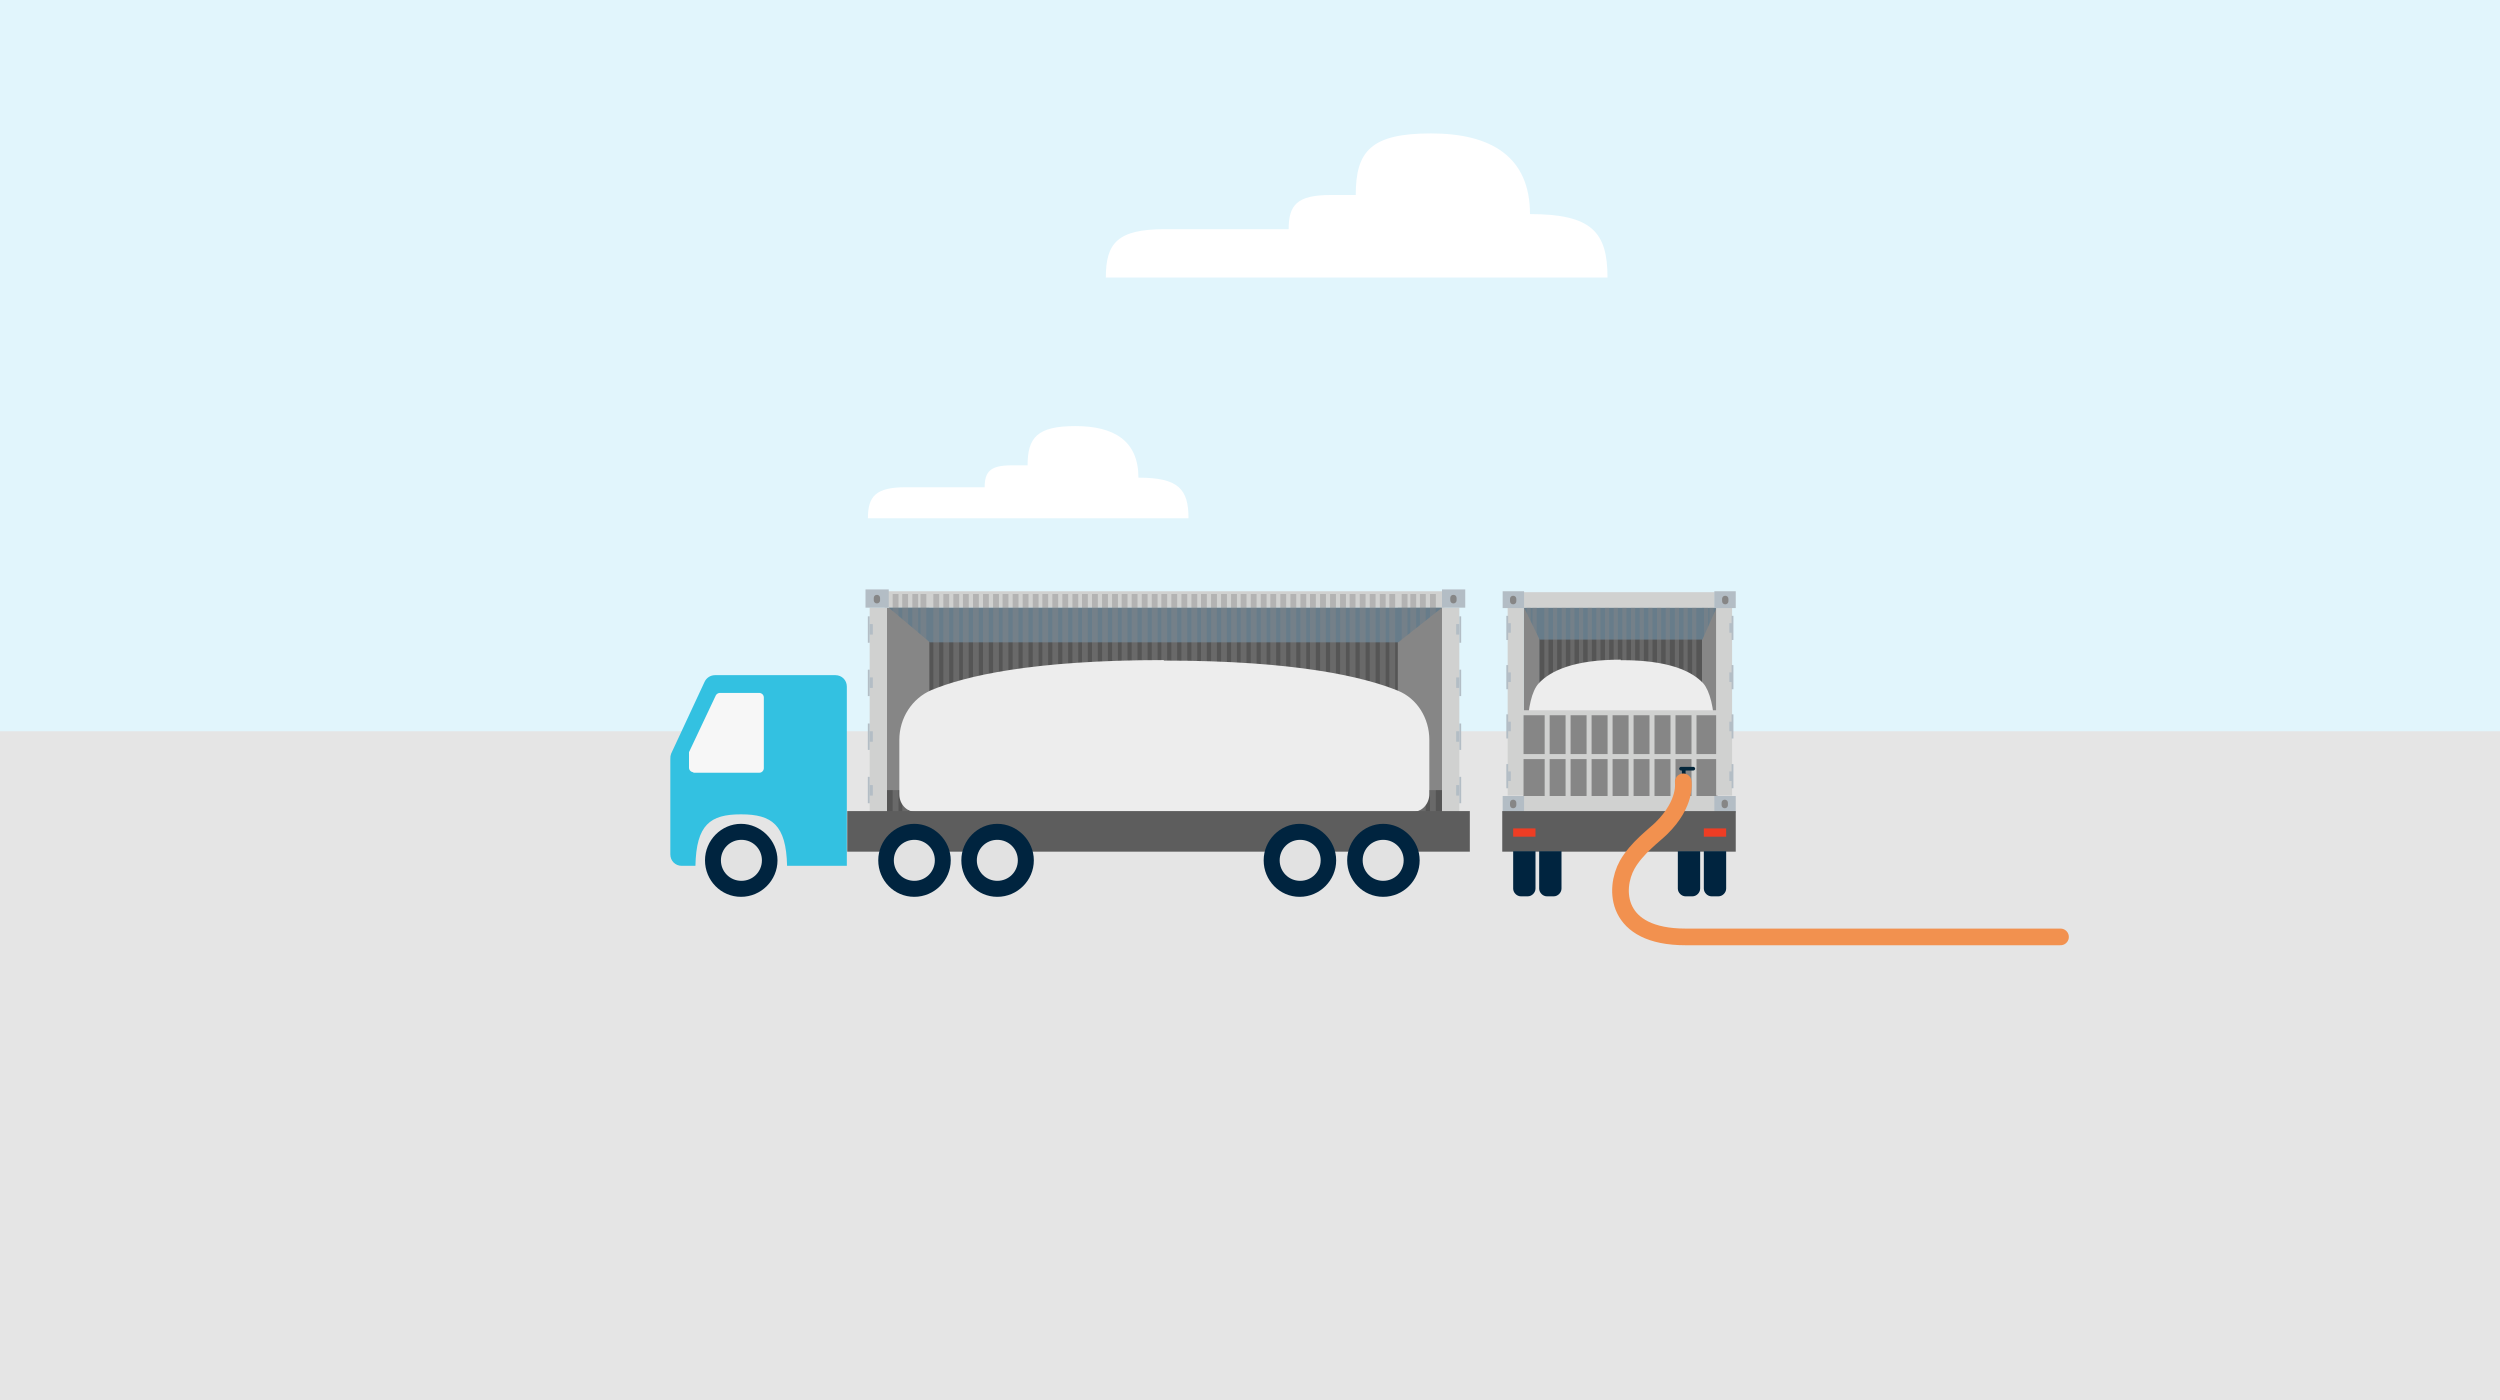 <?xml version="1.0" encoding="UTF-8"?>
<svg xmlns="http://www.w3.org/2000/svg" xmlns:xlink="http://www.w3.org/1999/xlink" version="1.1" viewBox="0 0 300 168">
  <rect x="0" y="0" width="300" height="168" fill="#333333" stroke="none"/>
  <!-- Generator: Adobe Illustrator 29.2.1, SVG Export Plug-In . SVG Version: 2.1.0 Build 116)  -->
  <defs>
    <style>
      .st0, .st1, .st2, .st3 {
        fill: none;
      }

      .st4 {
        fill: #d0d1d0;
      }

      .st5 {
        fill: #677c8a;
      }

      .st6 {
        mix-blend-mode: multiply;
        opacity: .4;
      }

      .st7 {
        fill: #e2e2e2;
      }

      .st1 {
        stroke: #f2914f;
        stroke-linecap: round;
        stroke-width: 2px;
      }

      .st1, .st2, .st3 {
        stroke-miterlimit: 10;
      }

      .st8 {
        fill: #f2914f;
      }

      .st9 {
        fill: #868686;
      }

      .st2 {
        stroke-width: .7px;
      }

      .st2, .st3 {
        stroke: #868686;
      }

      .st3 {
        stroke-width: .5px;
      }

      .st10 {
        fill: #e5e5e5;
      }

      .st11 {
        fill: #b3bdc5;
      }

      .st12 {
        isolation: isolate;
      }

      .st13 {
        fill: #5d5d5d;
      }

      .st14 {
        fill: #fff;
      }

      .st15 {
        fill: #33c1e1;
      }

      .st16 {
        fill: #f7f7f7;
      }

      .st17 {
        fill: #e1f5fc;
      }

      .st18 {
        fill: #02253a;
      }

      .st19 {
        fill: #ededed;
      }

      .st20 {
        fill: #555;
      }

      .st21 {
        clip-path: url(#clippath);
      }

      .st22 {
        fill: #00243f;
      }

      .st23 {
        fill: #ee3d24;
      }
    </style>
    <clipPath id="clippath">
      <rect class="st0" width="300" height="168"/>
    </clipPath>
  </defs>
  <g class="st12">
    <g id="Layer_1">
      <g class="st21">
        <g>
          <path class="st10" d="M301.78,86.22H-1.78v84.34h303.47v-84.34h.09Z"/>
          <path class="st17" d="M301.78-2.55H-1.78v90.3h303.56V-2.55h0Z"/>
          <path class="st20" d="M173.04,75h-66.61v22.44h66.61v-22.44Z"/>
          <path class="st9" d="M111.52,72.92h-5.36v21.89h5.36v-21.89Z"/>
          <path class="st9" d="M173.1,72.92h-5.36v21.89h5.36v-21.89Z"/>
          <path class="st4" d="M175.12,97.38h-2.08v-24.46h2.08v.11h0v24.3h0v.05Z"/>
          <path class="st4" d="M172.99,97.44h.16v1.97h-66.77v-1.97h.33-.49,66.77Z"/>
          <path class="st11" d="M175.34,73.96h-.22v3.17h.22v-3.17Z"/>
          <path class="st11" d="M175.12,74.89h-.38v1.26h.38v-1.26Z"/>
          <path class="st11" d="M175.34,80.36h-.22v3.17h.22v-3.17Z"/>
          <path class="st11" d="M175.12,81.29h-.38v1.26h.38v-1.26Z"/>
          <path class="st11" d="M175.34,86.82h-.22v3.17h.22v-3.17Z"/>
          <path class="st11" d="M175.12,87.75h-.38v1.26h.38v-1.26Z"/>
          <path class="st11" d="M175.34,93.22h-.22v3.17h.22v-3.17Z"/>
          <path class="st11" d="M175.12,94.21h-.38v1.26h.38v-1.26Z"/>
          <path class="st4" d="M104.36,97.38h2.08v-24.46h-2.08v.11h0v24.3h0v.05Z"/>
          <path class="st11" d="M104.36,73.96h-.22v3.17h.22v-3.17Z"/>
          <path class="st11" d="M104.74,74.89h-.38v1.26h.38v-1.26Z"/>
          <path class="st11" d="M104.36,80.36h-.22v3.17h.22v-3.17Z"/>
          <path class="st11" d="M104.74,81.29h-.38v1.26h.38v-1.26Z"/>
          <path class="st11" d="M104.36,86.82h-.22v3.17h.22v-3.17Z"/>
          <path class="st11" d="M104.74,87.75h-.38v1.26h.38v-1.26Z"/>
          <path class="st11" d="M104.36,93.22h-.22v3.17h.22v-3.17Z"/>
          <path class="st11" d="M104.74,94.21h-.38v1.26h.38v-1.26Z"/>
          <path class="st11" d="M106.65,97.44h-2.79v2.19h2.79v-2.19Z"/>
          <path class="st9" d="M105.67,98.26c0-.22-.16-.38-.38-.38s-.38.16-.38.38v.27c0,.22.16.38.38.38s.38-.16.38-.38v-.27Z"/>
          <path class="st11" d="M175.83,97.44h-2.79v2.19h2.79v-2.19Z"/>
          <path class="st9" d="M174.46,98.97c-.22,0-.38-.16-.38-.38v-.27c0-.22.16-.38.38-.38s.38.16.38.38v.27c0,.22-.16.38-.38.38Z"/>
          <path class="st4" d="M106.71,72.92h-.16v-1.97h66.77v1.97h-.33.49-66.77,0Z"/>
          <path class="st11" d="M175.83,70.73h-2.79v2.19h2.79v-2.19Z"/>
          <path class="st9" d="M174.41,71.38c.22,0,.38.16.38.38v.27c0,.22-.16.38-.38.38s-.38-.16-.38-.38v-.27c0-.22.16-.38.38-.38Z"/>
          <path class="st11" d="M106.65,70.73h-2.79v2.19h2.79v-2.19Z"/>
          <path class="st9" d="M105.23,71.38h0c-.22,0-.38.16-.38.38v.27c0,.22.16.38.38.38h0c.22,0,.38-.16.38-.38v-.27c0-.22-.16-.38-.38-.38Z"/>
          <path class="st5" d="M173.04,72.92l-5.25,4.16h-56.21l-4.93-4.16h66.39Z"/>
          <g class="st6">
            <g>
              <path class="st2" d="M171.95,71.28v27.86"/>
              <path class="st2" d="M170.74,71.28v27.86"/>
              <path class="st2" d="M169.59,71.28v27.86"/>
              <path class="st2" d="M168.55,71.28v27.86"/>
              <path class="st2" d="M167.07,71.28v27.86"/>
              <path class="st2" d="M165.93,71.28v27.86"/>
              <path class="st2" d="M164.72,71.28v27.86"/>
              <path class="st2" d="M163.52,71.28v27.86"/>
              <path class="st2" d="M162.31,71.28v27.86"/>
              <path class="st2" d="M161.16,71.28v27.86"/>
              <path class="st2" d="M159.96,71.28v27.86"/>
              <path class="st2" d="M158.76,71.28v27.86"/>
              <path class="st2" d="M157.55,71.28v27.86"/>
              <path class="st2" d="M156.4,71.28v27.86"/>
              <path class="st2" d="M155.2,71.28v27.86"/>
              <path class="st2" d="M153.99,71.28v27.86"/>
              <path class="st2" d="M152.79,71.28v27.86"/>
              <path class="st2" d="M151.64,71.28v27.86"/>
              <path class="st2" d="M150.44,71.28v27.86"/>
              <path class="st2" d="M149.23,71.28v27.86"/>
              <path class="st2" d="M148.08,71.28v27.86"/>
              <path class="st2" d="M146.88,71.28v27.86"/>
              <path class="st2" d="M145.68,71.28v27.86"/>
              <path class="st2" d="M144.47,71.28v27.86"/>
              <path class="st2" d="M143.32,71.28v27.86"/>
              <path class="st2" d="M142.12,71.28v27.86"/>
              <path class="st2" d="M140.91,71.28v27.86"/>
              <path class="st2" d="M139.71,71.28v27.86"/>
              <path class="st2" d="M138.56,71.28v27.86"/>
              <path class="st2" d="M137.36,71.28v27.86"/>
              <path class="st2" d="M136.15,71.28v27.86"/>
              <path class="st2" d="M134.95,71.28v27.86"/>
              <path class="st2" d="M133.8,71.28v27.86"/>
              <path class="st2" d="M132.6,71.28v27.86"/>
              <path class="st2" d="M131.39,71.28v27.86"/>
              <path class="st2" d="M130.19,71.28v27.86"/>
              <path class="st2" d="M129.04,71.28v27.86"/>
              <path class="st2" d="M127.83,71.28v27.86"/>
              <path class="st2" d="M126.63,71.28v27.86"/>
              <path class="st2" d="M125.43,71.28v27.86"/>
              <path class="st2" d="M124.28,71.28v27.86"/>
              <path class="st2" d="M123.07,71.28v27.86"/>
              <path class="st2" d="M121.87,71.28v27.86"/>
              <path class="st2" d="M120.66,71.28v27.86"/>
              <path class="st2" d="M119.52,71.28v27.86"/>
              <path class="st2" d="M118.31,71.28v27.86"/>
              <path class="st2" d="M117.11,71.28v27.86"/>
              <path class="st2" d="M115.9,71.28v27.86"/>
              <path class="st2" d="M114.75,71.28v27.86"/>
              <path class="st2" d="M113.55,71.28v27.86"/>
              <path class="st2" d="M112.35,71.28v27.86"/>
              <path class="st2" d="M110.81,71.28v27.86"/>
              <path class="st2" d="M109.83,71.28v27.86"/>
              <path class="st2" d="M108.62,71.28v27.86"/>
              <path class="st2" d="M107.47,71.28v27.86"/>
            </g>
          </g>
          <path class="st19" d="M139.66,79.27c15.93,0,24.03,1.97,28.08,3.61,2.3.93,3.78,3.28,3.78,5.91v6.51c0,1.15-.88,2.13-1.97,2.13h-59.66c-1.09,0-1.97-.93-1.97-2.13v-6.51c0-2.63,1.53-4.98,3.83-5.97,4.05-1.7,12.15-3.61,27.91-3.61h0v.05Z"/>
          <path class="st13" d="M176.38,97.33h-74.71v4.87h74.71v-4.87Z"/>
          <path class="st15" d="M80.55,90.49c-.11.16-.11.38-.11.6v11.44c0,.77.6,1.37,1.37,1.37h1.64c.11-4.93,1.75-6.18,5.47-6.18s5.42,1.26,5.53,6.18h7.17v-21.51c0-.77-.6-1.37-1.37-1.37h-14.45c-.55,0-1.04.33-1.26.82l-4.05,8.7h.05v-.05Z"/>
          <path class="st22" d="M161.66,103.24c0-2.41,1.97-4.38,4.32-4.38s4.38,1.97,4.38,4.38-1.97,4.38-4.38,4.38-4.32-1.97-4.32-4.38Z"/>
          <path class="st7" d="M163.52,103.24c0-1.37,1.09-2.46,2.46-2.46s2.46,1.09,2.46,2.46-1.09,2.46-2.46,2.46-2.46-1.09-2.46-2.46Z"/>
          <path class="st22" d="M151.64,103.24c0-2.41,1.97-4.38,4.32-4.38s4.38,1.97,4.38,4.38-1.97,4.38-4.38,4.38-4.32-1.97-4.32-4.38Z"/>
          <path class="st7" d="M153.56,103.24c0-1.37,1.09-2.46,2.46-2.46s2.46,1.09,2.46,2.46-1.09,2.46-2.46,2.46-2.46-1.09-2.46-2.46Z"/>
          <path class="st22" d="M115.36,103.24c0-2.41,1.97-4.38,4.32-4.38s4.38,1.97,4.38,4.38-1.97,4.38-4.38,4.38-4.32-1.97-4.32-4.38Z"/>
          <path class="st7" d="M117.22,103.24c0-1.37,1.09-2.46,2.46-2.46s2.46,1.09,2.46,2.46-1.09,2.46-2.46,2.46-2.46-1.09-2.46-2.46Z"/>
          <path class="st22" d="M105.39,103.24c0-2.41,1.97-4.38,4.32-4.38s4.38,1.97,4.38,4.38-1.97,4.38-4.38,4.38-4.32-1.97-4.32-4.38Z"/>
          <path class="st7" d="M107.26,103.24c0-1.37,1.09-2.46,2.46-2.46s2.46,1.09,2.46,2.46-1.09,2.46-2.46,2.46-2.46-1.09-2.46-2.46Z"/>
          <path class="st22" d="M84.6,103.24c0-2.41,1.97-4.38,4.32-4.38s4.38,1.97,4.38,4.38-1.97,4.38-4.38,4.38-4.32-1.97-4.32-4.38Z"/>
          <path class="st7" d="M86.51,103.24c0-1.37,1.09-2.46,2.46-2.46s2.46,1.09,2.46,2.46-1.09,2.46-2.46,2.46-2.46-1.09-2.46-2.46Z"/>
          <path class="st16" d="M83.23,92.67c-.27,0-.55-.22-.55-.55v-1.86l3.23-6.84c.11-.16.27-.27.49-.27h4.71c.27,0,.55.22.55.55v8.48c0,.27-.22.55-.55.55h-7.94l.05-.05Z"/>
          <path class="st9" d="M184.7,72.92h-1.86v22.66h1.86v-22.66h0Z"/>
          <path class="st20" d="M204.51,72.92h-19.81v22.66h19.81v-22.66h0Z"/>
          <path class="st9" d="M206.1,72.92h-1.86v22.66h1.86v-22.66h0Z"/>
          <path class="st5" d="M182.89,72.92l1.86,3.83h19.54l1.7-3.83h-23.1Z"/>
          <g class="st6">
            <g>
              <path class="st3" d="M183.44,71.44v25.67"/>
              <path class="st3" d="M184.15,71.44v25.67"/>
              <path class="st3" d="M185.57,71.44v25.67"/>
              <path class="st3" d="M186.61,71.44v25.67"/>
              <path class="st3" d="M187.65,71.44v25.67"/>
              <path class="st3" d="M188.69,71.44v25.67"/>
              <path class="st3" d="M189.73,71.44v25.67"/>
              <path class="st3" d="M190.77,71.44v25.67"/>
              <path class="st3" d="M191.81,71.44v25.67"/>
              <path class="st3" d="M192.85,71.44v25.67"/>
              <path class="st3" d="M193.89,71.44v25.67"/>
              <path class="st3" d="M194.93,71.44v25.67"/>
              <path class="st3" d="M195.97,71.44v25.67"/>
              <path class="st3" d="M197.01,71.44v25.67"/>
              <path class="st3" d="M198.05,71.44v25.67"/>
              <path class="st3" d="M199.09,71.44v25.67"/>
              <path class="st3" d="M200.13,71.44v25.67"/>
              <path class="st3" d="M201.23,71.44v25.67"/>
              <path class="st3" d="M202.27,71.44v25.67"/>
              <path class="st3" d="M203.31,71.44v25.67"/>
              <path class="st3" d="M204.73,71.44v25.67"/>
              <path class="st3" d="M205.39,71.44v25.67"/>
            </g>
          </g>
          <path class="st19" d="M194.49,79.16c-5.58,0-8.43,1.31-9.85,2.85-.82.88-1.31,3.01-1.31,5.36v6.29c0,1.04.33,1.92.71,1.92h20.96c.38,0,.71-.88.71-1.92v-6.29c0-2.35-.55-4.49-1.31-5.36-1.42-1.53-4.27-2.79-9.8-2.79h-.11v-.05Z"/>
          <path class="st4" d="M180.92,95.47h1.92v-22.55h-1.92v.11h0v22.38h0v.05Z"/>
          <path class="st4" d="M182.95,95.52h-.11v1.86h23.21v-1.86h-.27.44-23.26,0Z"/>
          <path class="st11" d="M180.98,73.9h-.22v2.9h.22v-2.9Z"/>
          <path class="st11" d="M181.3,74.78h-.33v1.15h.33v-1.15Z"/>
          <path class="st11" d="M180.98,79.81h-.22v2.9h.22v-2.9Z"/>
          <path class="st11" d="M181.3,80.69h-.33v1.15h.33v-1.15Z"/>
          <path class="st11" d="M180.98,85.72h-.22v2.9h.22v-2.9Z"/>
          <path class="st11" d="M181.3,86.6h-.33v1.15h.33v-1.15Z"/>
          <path class="st11" d="M180.98,91.69h-.22v2.9h.22v-2.9Z"/>
          <path class="st11" d="M181.3,92.57h-.33v1.15h.33v-1.15Z"/>
          <path class="st4" d="M207.85,95.47h-1.92v-22.55h1.92v.11h0v22.38h0v.05Z"/>
          <path class="st11" d="M208.01,73.9h-.22v2.9h.22v-2.9Z"/>
          <path class="st11" d="M207.85,74.78h-.33v1.15h.33v-1.15Z"/>
          <path class="st11" d="M208.01,79.81h-.22v2.9h.22v-2.9Z"/>
          <path class="st11" d="M207.85,80.69h-.33v1.15h.33v-1.15Z"/>
          <path class="st11" d="M208.01,85.72h-.22v2.9h.22v-2.9Z"/>
          <path class="st11" d="M207.85,86.6h-.33v1.15h.33v-1.15Z"/>
          <path class="st11" d="M208.01,91.69h-.22v2.9h.22v-2.9Z"/>
          <path class="st11" d="M207.85,92.57h-.33v1.15h.33v-1.15Z"/>
          <path class="st11" d="M208.29,95.52h-2.57v2.02h2.57v-2.02Z"/>
          <path class="st9" d="M206.97,95.96h0c-.22,0-.38.16-.38.38v.27c0,.22.16.38.38.38h0c.22,0,.38-.16.38-.38v-.27c0-.22-.16-.38-.38-.38Z"/>
          <path class="st11" d="M182.89,95.52h-2.57v2.02h2.57v-2.02Z"/>
          <path class="st9" d="M181.58,95.96h0c-.22,0-.38.16-.38.38v.27c0,.22.16.38.38.38h0c.22,0,.38-.16.38-.38v-.27c0-.22-.16-.38-.38-.38Z"/>
          <path class="st4" d="M205.66,72.92h.11v-1.86h-23.21v1.86h.27-.44,23.26Z"/>
          <path class="st11" d="M182.89,70.95h-2.57v2.02h2.57v-2.02Z"/>
          <path class="st9" d="M181.58,71.49h0c-.22,0-.38.16-.38.38v.27c0,.22.16.38.38.38h0c.22,0,.38-.16.38-.38v-.27c0-.22-.16-.38-.38-.38Z"/>
          <path class="st11" d="M208.29,70.95h-2.57v2.02h2.57v-2.02Z"/>
          <path class="st9" d="M207.03,71.49h0c-.22,0-.38.16-.38.38v.27c0,.22.16.38.38.38h0c.22,0,.38-.16.38-.38v-.27c0-.22-.16-.38-.38-.38Z"/>
          <path class="st13" d="M208.29,97.33h-28.02v4.87h28.02v-4.87Z"/>
          <path class="st22" d="M181.58,102.14h2.68v4.49c0,.49-.44.93-.93.93h-.82c-.49,0-.93-.44-.93-.93v-4.49Z"/>
          <path class="st22" d="M184.7,102.14h2.68v4.49c0,.49-.44.93-.93.93h-.82c-.49,0-.93-.44-.93-.93v-4.49Z"/>
          <path class="st22" d="M201.34,102.14h2.68v4.49c0,.49-.44.93-.93.93h-.82c-.49,0-.93-.44-.93-.93v-4.49h0Z"/>
          <path class="st22" d="M204.46,102.14h2.68v4.49c0,.49-.44.93-.93.93h-.82c-.49,0-.93-.44-.93-.93v-4.49h0Z"/>
          <path class="st23" d="M184.26,99.41h-2.68v.99h2.68v-.99Z"/>
          <path class="st23" d="M207.14,99.41h-2.68v.99h2.68v-.99Z"/>
          <path class="st9" d="M205.93,85.61h-23.1v9.91h23.1v-9.91Z"/>
          <path class="st4" d="M206.37,85.23h-23.81v.6h23.81v-.6Z"/>
          <path class="st4" d="M206.37,90.49h-23.81v.6h23.81v-.6Z"/>
          <path class="st4" d="M185.96,85.51h-.6v10.56h.6v-10.56Z"/>
          <path class="st4" d="M188.47,85.51h-.6v10.56h.6v-10.56Z"/>
          <path class="st4" d="M190.99,85.51h-.6v10.56h.6v-10.56Z"/>
          <path class="st4" d="M193.51,85.51h-.6v10.56h.6v-10.56Z"/>
          <path class="st4" d="M196.03,85.51h-.6v10.56h.6v-10.56Z"/>
          <path class="st4" d="M198.54,85.51h-.6v10.56h.6v-10.56Z"/>
          <path class="st4" d="M201.06,85.51h-.6v10.56h.6v-10.56Z"/>
          <path class="st4" d="M203.58,85.51h-.6v10.56h.6v-10.56Z"/>
          <path class="st18" d="M202.27,92.24h-.44v1.09h.44v-1.09Z"/>
          <path class="st18" d="M203.42,92.24c0,.11-.11.22-.22.22h-1.48c-.11,0-.22-.11-.22-.22s.11-.22.22-.22h1.48c.11,0,.22.11.22.22Z"/>
          <path class="st18" d="M201.99,94.75c.49,0,.93-.44.93-.93s-.44-.93-.93-.93-.93.44-.93.93.44.93.93.93h0Z"/>
          <path class="st8" d="M201.99,94.37c.27,0,.55-.22.55-.55s-.22-.55-.55-.55-.55.22-.55.55.22.55.55.55Z"/>
          <path class="st14" d="M183.6,25.69c7.44,0,9.3,2.19,9.3,7.61h-60.2c0-4.16,1.42-5.8,7.11-5.8h14.83c0-2.9.99-4.1,5.04-4.1h3.01c0-5.25,1.81-7.39,9.03-7.39s11.88,2.79,11.88,9.69Z"/>
          <path class="st14" d="M136.65,57.32c4.76,0,5.97,1.37,5.97,4.87h-38.47c0-2.63.93-3.72,4.54-3.72h9.47c0-1.86.66-2.63,3.23-2.63h1.92c0-3.34,1.15-4.71,5.75-4.71s7.55,1.75,7.55,6.18h.05Z"/>
          <path class="st1" d="M201.99,93.82s.44,2.57-2.63,5.58c-.77.77-2.96,2.35-4.1,4.38-1.59,2.85-1.53,8.65,7.01,8.65h44.99"/>
        </g>
      </g>
    </g>
  </g>
</svg>